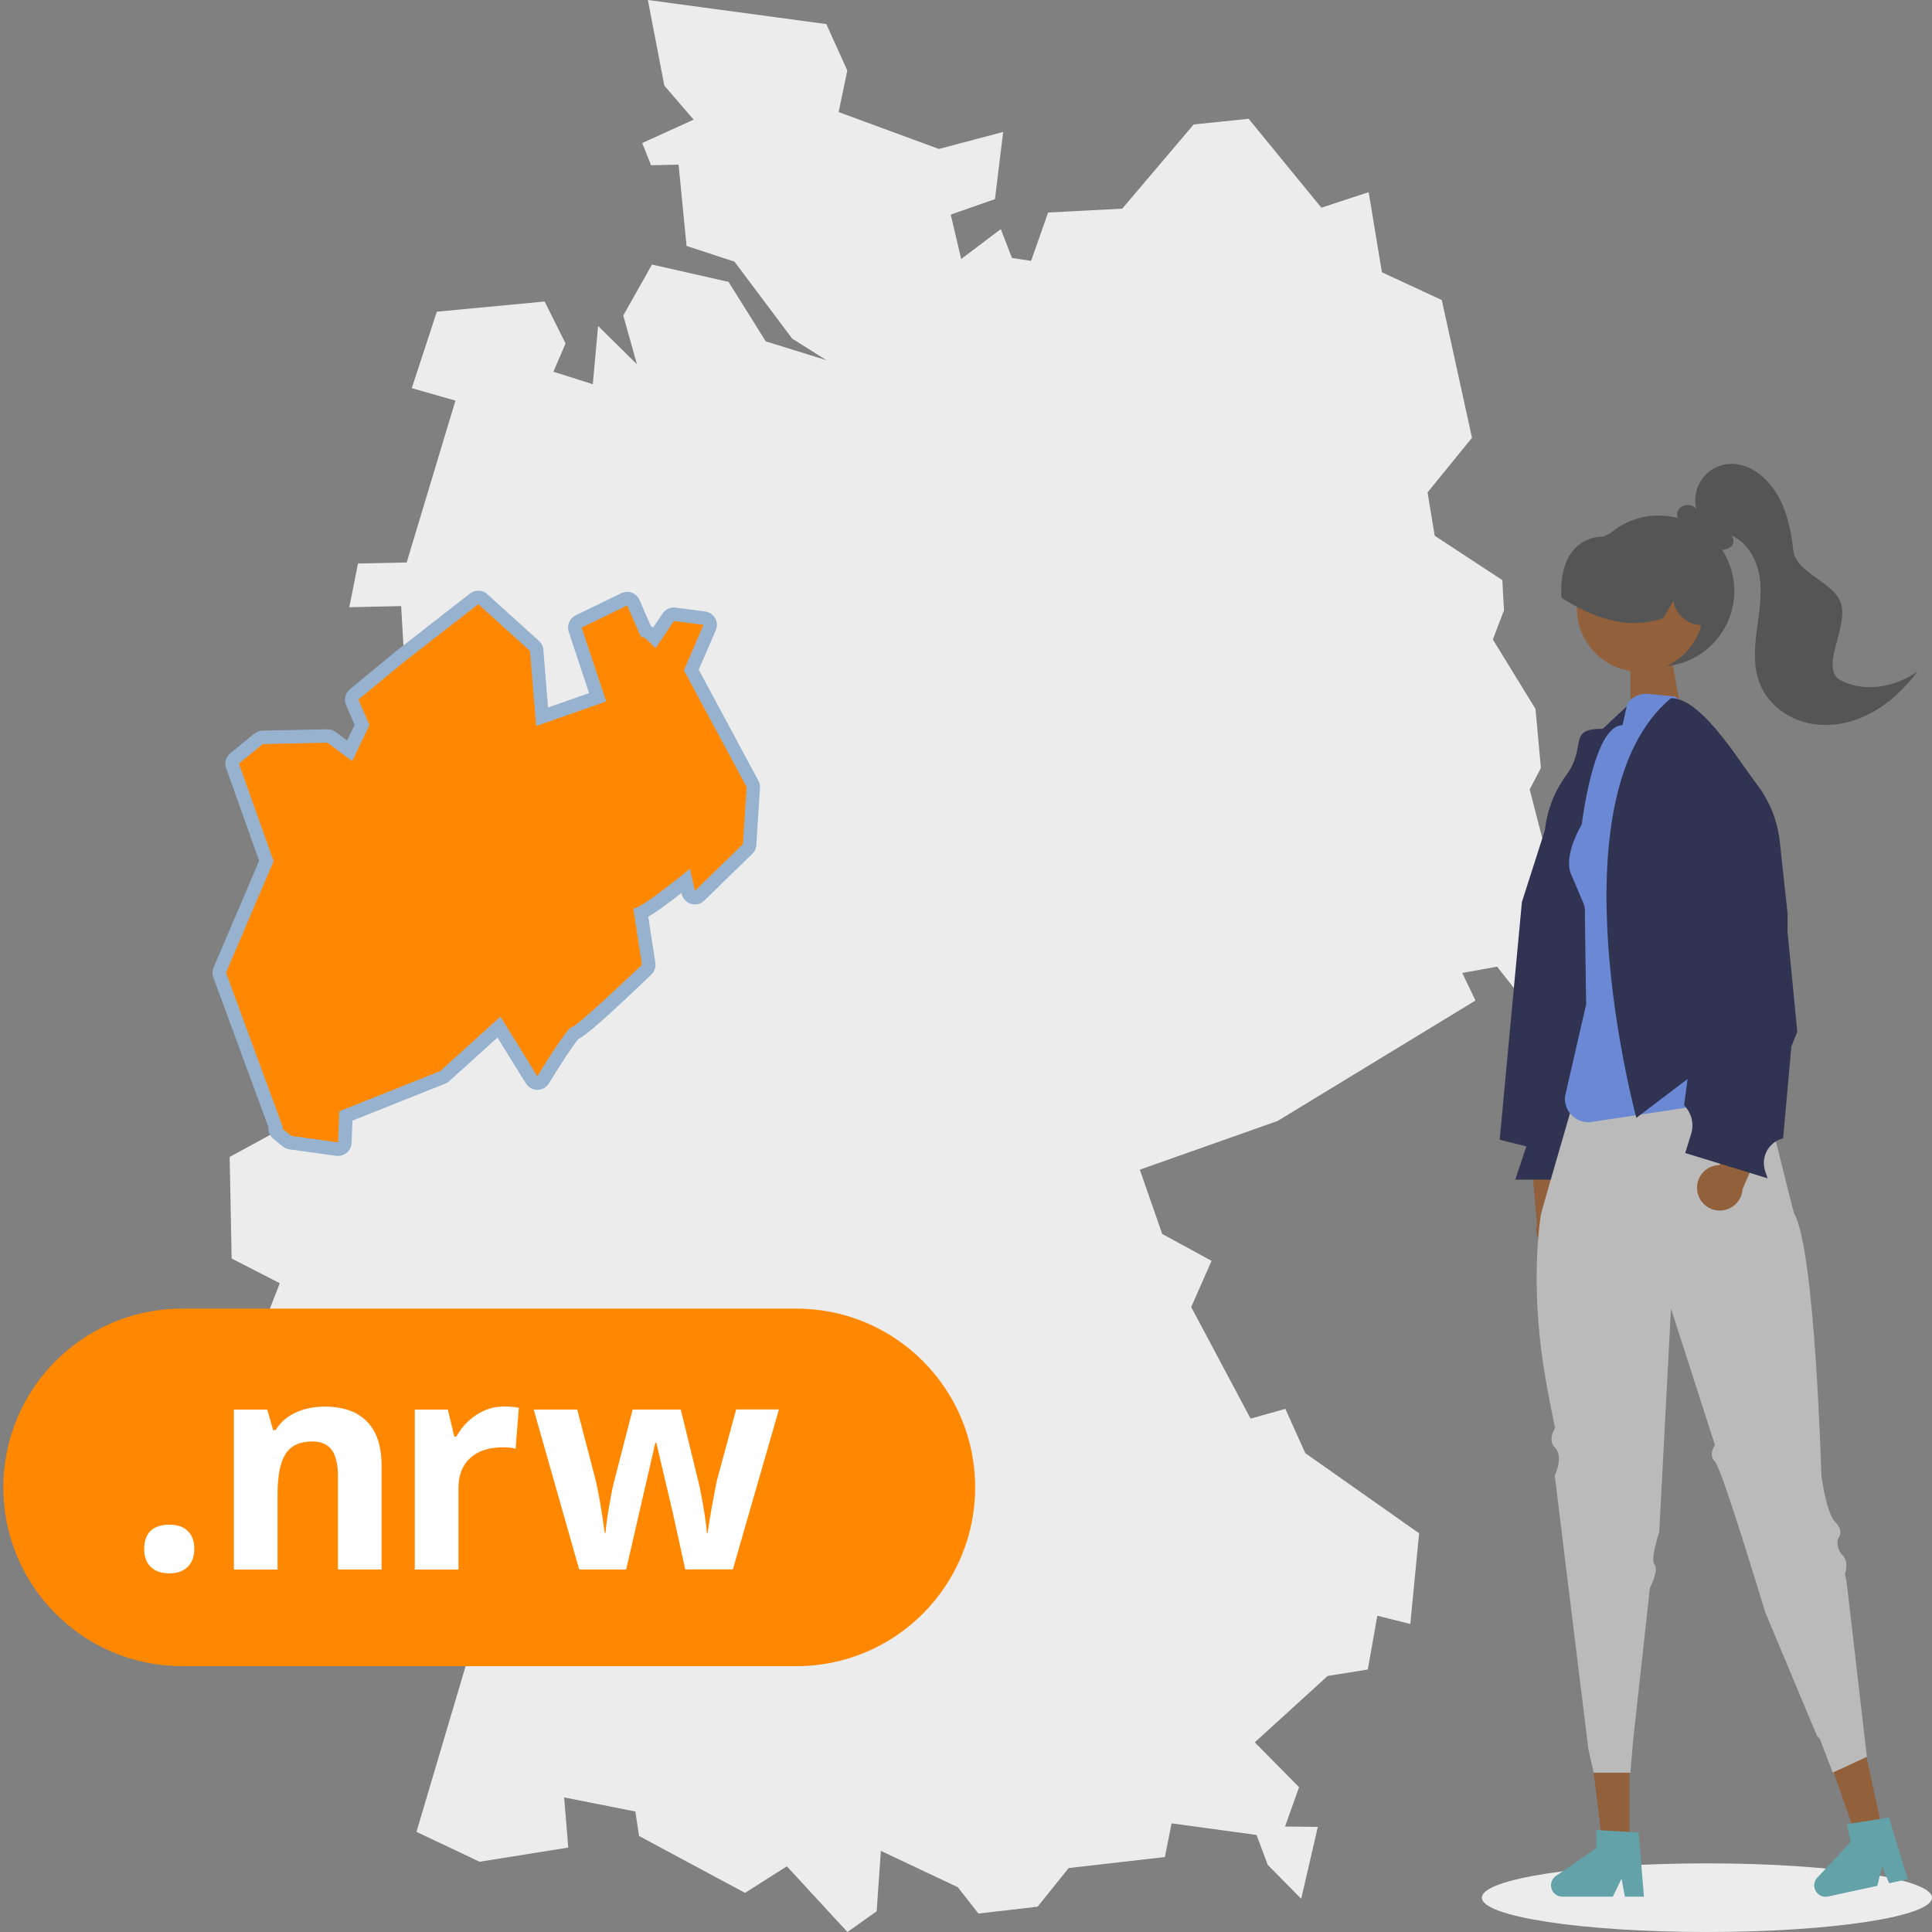 <?xml version="1.0" encoding="utf-8"?>
<!-- Generator: Adobe Illustrator 27.9.1, SVG Export Plug-In . SVG Version: 6.00 Build 0)  -->
<svg version="1.1" xmlns="http://www.w3.org/2000/svg" xmlns:xlink="http://www.w3.org/1999/xlink" x="0px" y="0px"
	 viewBox="0 0 300 300" style="enable-background:new 0 0 300 300;" xml:space="preserve">
<rect x="0" y="0" width="300" height="300" fill="#808080" stroke="none"/>
<style type="text/css">
	.st0{fill:#ECECEC;}
	.st1{fill:#EFECE8;}
	.st2{fill:#FFFFFF;}
	.st3{fill:#777777;}
	.st4{fill:#93613C;}
	.st5{fill:#213258;}
	.st6{fill:#E3E3E3;}
	.st7{fill:#696F7E;}
	.st8{fill:#E0DACF;}
	.st9{fill:#303351;}
	.st10{fill:#2F2E40;}
	.st11{fill:#E5F1F8;}
	.st12{fill:#97B2CF;}
	.st13{fill:#FF8800;}
	.st14{fill:#70D3AD;}
	.st15{fill:#F1B7B6;}
	.st16{fill:#F7C4A7;}
	.st17{fill:#813B0C;}
	.st18{fill:#23486A;}
	.st19{fill:#946196;}
	.st20{fill:#9FB3CD;}
	.st21{fill:#566B90;}
	.st22{fill:#EEEEEE;}
	.st23{fill:#CBCBCB;}
	.st24{fill:#666666;}
	.st25{clip-path:url(#SVGID_00000019655772624083897500000018125617914723631550_);}
	.st26{fill:#905737;}
	.st27{fill:#293A56;}
	.st28{fill:#D3B98C;}
	.st29{fill:#E0EEEA;}
	.st30{fill:#8AB7B0;}
	.st31{fill:#89B6AF;}
	.st32{fill:#DCDCDC;}
	.st33{fill:#333333;}
	.st34{fill:#CCE4F1;}
	.st35{fill:#171717;}
	.st36{clip-path:url(#SVGID_00000088110354767769228900000007770402057864709283_);}
	.st37{fill:#F3C2A5;}
	.st38{fill:#8F5737;}
	.st39{fill:#926194;}
	.st40{clip-path:url(#SVGID_00000044153638043154217890000017632136203287242374_);}
	.st41{fill:#91613C;}
	.st42{clip-path:url(#SVGID_00000070814013067045049110000016200238026183961761_);}
	.st43{fill:#6A86D3;}
	.st44{clip-path:url(#SVGID_00000175296456968516225670000004573390012170504105_);}
	.st45{fill:#C48766;}
	.st46{fill:#C9C9C9;}
	.st47{fill:#5C5C9E;}
	.st48{clip-path:url(#SVGID_00000147197150806300931210000003023302482907915139_);}
	.st49{fill:#555555;}
	.st50{fill:#AE6D4D;}
	.st51{fill:#F9BB4F;}
	.st52{fill:#92613C;}
	.st53{fill:#253255;}
	.st54{fill:#C68966;}
	.st55{fill-rule:evenodd;clip-rule:evenodd;fill:#777777;}
	.st56{fill:#CACACA;}
	.st57{fill:#FABC4F;}
	.st58{fill:#45A2A8;}
	.st59{fill:#006369;}
	.st60{fill:#F0EEEA;}
	.st61{clip-path:url(#SVGID_00000176026998713885554170000013738671388901920186_);}
	.st62{fill:#6B88D5;}
	.st63{fill:#6A6F7D;}
	.st64{fill:#D4BA8D;}
	.st65{fill:#9FB3CE;}
	.st66{fill:#AF6D4D;}
	.st67{fill:#00656A;}
	.st68{fill:none;stroke:#EFEDE9;stroke-width:4;stroke-linecap:round;stroke-miterlimit:10;}
	.st69{clip-path:url(#SVGID_00000044900574993131295690000001899003204611205034_);}
	.st70{fill:none;stroke:#FFFFFF;stroke-width:4;stroke-linecap:round;stroke-miterlimit:10;}
	.st71{fill:#7BB7AE;}
	.st72{fill:#5C5CA0;}
	.st73{fill:#233A58;}
	.st74{fill:#D89E9D;}
	.st75{fill:#DBDBDB;}
	.st76{fill:#617E9F;}
	.st77{fill:#F0F0F0;}
	.st78{fill:#F1B9B8;}
	.st79{fill:#62A2A8;}
	.st80{fill:#BABABA;}
	.st81{fill:#D79D9C;}
	.st82{fill:#2F3353;}
	.st83{fill:#A68890;}
	.st84{fill:#AB848E;}
	.st85{fill:#617EA0;}
	.st86{fill:#B06D4D;}
	.st87{fill:#915737;}
	.st88{fill:#C4854F;}
	.st89{fill:#8B3600;}
	.st90{fill:#0D496D;}
	.st91{fill:#5C5BA3;}
	.st92{fill:#C3E3F1;}
	.st93{fill:#2F2E41;}
	.st94{fill:none;stroke:#2F2E41;stroke-width:2.111;stroke-miterlimit:10;}
	.st95{fill:#9E616A;}
	.st96{enable-background:new    ;}
	.st97{opacity:0.1;enable-background:new    ;}
	.st98{fill:#3F3D56;}
	.st99{fill:#FED488;}
</style>
<g id="Layer_1">
</g>
<g id="Layer_2">
	<g>
		<g>
			<polygon class="st0" points="247.34,136.59 245.58,156.22 239.55,159.13 232.47,150.1 227.06,151.08 229.11,155.36 
				198.39,174.06 177.68,181.38 176.99,181.63 180.47,191.61 188.13,195.78 184.97,202.96 194.19,220.28 199.59,218.77 
				202.68,225.64 220.36,238.09 218.99,252.17 213.87,250.89 212.39,259.24 206.16,260.24 194.84,270.55 201.72,277.51 
				199.54,283.62 204.63,283.68 202.05,294.84 196.85,289.57 195.12,284.93 181.92,283.13 180.88,288.36 165.94,290.07 
				161.12,296.07 151.93,297.13 148.72,293.04 136.78,287.4 136.13,296.78 131.59,300 122.18,289.8 116.09,293.67 115.68,293.92 
				99.23,285.09 98.66,281.29 87.6,279.1 88.24,286.89 74.47,289.09 64.67,284.45 75.48,247.98 84.25,233.74 68.39,229.75 
				64.49,223.94 56.64,226.37 56.09,223.42 51.93,220.91 50.52,224.76 45.36,221.23 44.07,214.32 39.69,208.87 43.45,199.26 
				35.97,195.42 35.66,179.65 43.8,175.22 43.97,175.13 35.11,151.06 42.51,133.73 37.11,118.59 40.83,115.55 50.87,115.34 
				54.7,118.21 57.39,112.6 55.67,108.65 62.79,102.77 62.29,94.11 54.24,94.29 55.59,87.5 63.15,87.34 70.72,62.21 63.94,60.27 
				67.83,48.4 84.57,46.82 87.82,53.34 85.93,57.72 92.05,59.66 92.87,50.62 98.9,56.56 96.78,48.99 101.24,41.08 113.13,43.77 
				118.91,53.01 128.33,55.93 123.01,52.58 114.05,40.63 106.61,38.19 105.37,25.57 101.1,25.66 99.72,22.21 107.71,18.58 
				103.16,13.3 100.6,0 128.31,3.74 131.57,10.95 130.22,17.4 145.79,23.13 155.77,20.49 154.5,30.92 147.63,33.32 149.25,40.22 
				155.4,35.58 157.14,40.05 160.11,40.51 162.75,33 174.26,32.4 185.36,19.32 193.89,18.45 205.18,32.25 212.53,29.84 
				214.58,42.28 223.88,46.59 228.57,67.98 221.67,76.46 222.78,83.19 233.28,90.08 233.54,94.76 231.81,99.3 238.43,110.08 
				239.27,119.25 237.53,122.59 240.2,132.93 			"/>
		</g>
		<g>
			<g>
				<path class="st13" d="M52.49,178.46c-0.05,0-0.1,0-0.15-0.01l-7.26-1.01c-0.19-0.03-0.37-0.1-0.52-0.23l-1.44-1.17
					c-0.27-0.22-0.42-0.57-0.38-0.92c0.01-0.06,0.02-0.11,0.03-0.17l-8.66-23.53c-0.09-0.25-0.09-0.53,0.02-0.78l7.23-16.95
					l-5.26-14.76c-0.15-0.42-0.02-0.89,0.33-1.17l3.72-3.03c0.18-0.15,0.41-0.23,0.64-0.24c0,0,10.05-0.21,10.05-0.21
					c0.23,0,0.45,0.07,0.63,0.21l2.81,2.1l1.93-4.02l-1.52-3.51c-0.19-0.43-0.07-0.93,0.3-1.23l7.12-5.88l11.5-8.97
					c0.19-0.15,0.42-0.22,0.65-0.22c0.25,0,0.51,0.09,0.71,0.27l8.02,7.25c0.2,0.18,0.32,0.43,0.34,0.69l0.85,10.32l8.63-3.03
					l-3.49-10.49c-0.17-0.5,0.06-1.05,0.54-1.28l7.07-3.43c0.14-0.07,0.3-0.11,0.46-0.11c0.12,0,0.25,0.02,0.37,0.07
					c0.27,0.1,0.49,0.31,0.6,0.57c0.69,1.63,1.47,3.42,1.9,4.33c0.29,0.13,0.7,0.42,1.38,1.07l2.14-3.17
					c0.2-0.29,0.52-0.46,0.87-0.46c0.04,0,0.09,0,0.14,0.01l4.58,0.6c0.33,0.04,0.62,0.24,0.78,0.52c0.16,0.29,0.18,0.63,0.05,0.94
					l-2.85,6.58l9.5,17.68c0.09,0.17,0.14,0.37,0.12,0.57l-0.57,8.87c-0.02,0.26-0.13,0.5-0.32,0.69l-7.46,7.25
					c-0.2,0.19-0.46,0.3-0.73,0.3c-0.1,0-0.2-0.01-0.3-0.04c-0.37-0.11-0.64-0.41-0.73-0.78l-0.4-1.77
					c-4.01,3.23-5.97,4.49-6.96,4.99c0.25,1.67,0.81,5.3,1.21,7.87c0.05,0.34-0.06,0.68-0.31,0.92c-8.48,8.11-10.53,9.62-11.25,9.9
					c-0.7,0.72-2.99,4.2-4.82,7.21c-0.19,0.31-0.53,0.5-0.9,0.5c0,0,0,0,0,0c-0.36,0-0.7-0.19-0.9-0.5l-5.07-8.19l-8.42,7.62
					c-0.09,0.08-0.2,0.15-0.32,0.2l-15.03,5.99l-0.16,4.15c-0.01,0.3-0.15,0.57-0.38,0.77C52.98,178.37,52.74,178.46,52.49,178.46z"
					/>
			</g>
			<g>
				<path class="st12" d="M74.27,93.82l8.02,7.25l0.96,11.67l10.89-3.82l-3.82-11.47l7.07-3.43c0,0,2.17,5.11,2.3,5.11
					c0.01,0,0.01-0.02,0-0.08c-0.03-0.12,0-0.17,0.06-0.17c0.36,0,2.05,1.77,2.05,1.77l2.86-4.22l4.58,0.6l-3.05,7.05l9.74,18.12
					l-0.57,8.87l-7.45,7.25l-0.77-3.43c0,0-7.48,6.14-8.64,6.14c-0.08,0-0.13-0.03-0.15-0.1c-0.01-0.04-0.02-0.05-0.02-0.06
					c0,0.22,1.35,8.93,1.35,8.93s-10.11,9.67-10.87,9.67c-0.01,0-0.01,0-0.02,0c-0.01,0-0.01,0-0.02,0c-0.66,0-5.33,7.65-5.33,7.65
					l-5.73-9.27l-9.36,8.47l-15.67,6.24l-0.19,4.83l-7.26-1.01l-1.44-1.17l0.17-0.09l-8.86-24.08l7.39-17.33l-5.39-15.14l3.72-3.03
					l10.03-0.21l3.84,2.86l2.69-5.61l-1.72-3.95l7.12-5.88L74.27,93.82 M74.27,91.72c-0.46,0-0.91,0.15-1.29,0.44l-11.48,8.95
					c-0.02,0.01-0.03,0.02-0.05,0.04l-7.12,5.88c-0.72,0.6-0.96,1.6-0.59,2.46l1.33,3.07l-1.17,2.43l-1.79-1.33
					c-0.36-0.27-0.81-0.42-1.26-0.42c-0.01,0-0.03,0-0.04,0l-10.03,0.21c-0.47,0.01-0.92,0.18-1.29,0.47l-3.72,3.03
					c-0.69,0.56-0.95,1.5-0.65,2.34l5.12,14.37l-7.07,16.57c-0.21,0.49-0.22,1.05-0.04,1.55l8.56,23.27
					c-0.05,0.69,0.23,1.36,0.77,1.8l1.44,1.17c0.3,0.24,0.66,0.4,1.04,0.45l7.26,1.01c0.1,0.01,0.19,0.02,0.29,0.02
					c0.49,0,0.97-0.17,1.35-0.49c0.46-0.38,0.73-0.94,0.75-1.53l0.14-3.47l14.4-5.74c0.23-0.09,0.45-0.23,0.63-0.39l7.49-6.77
					l4.4,7.12c0.38,0.62,1.06,1,1.79,1c0,0,0,0,0.01,0c0.73,0,1.41-0.38,1.79-1.01c1.65-2.71,3.74-5.92,4.54-6.86
					c1.15-0.58,3.65-2.65,11.36-10.03c0.5-0.48,0.73-1.16,0.62-1.84c-0.33-2.15-0.81-5.24-1.1-7.14c1.06-0.62,2.65-1.72,5.15-3.69
					l0.03,0.13c0.17,0.74,0.72,1.34,1.45,1.56c0.2,0.06,0.4,0.09,0.6,0.09c0.54,0,1.07-0.21,1.47-0.6l7.45-7.25
					c0.37-0.36,0.6-0.85,0.63-1.37l0.57-8.87c0.03-0.39-0.06-0.78-0.25-1.13l-9.26-17.23l2.65-6.12c0.26-0.61,0.22-1.3-0.1-1.87
					c-0.33-0.57-0.9-0.96-1.56-1.05l-4.58-0.6c-0.09-0.01-0.18-0.02-0.27-0.02c-0.69,0-1.35,0.34-1.74,0.92l-1.48,2.19
					c-0.13-0.09-0.24-0.18-0.36-0.25c-0.44-0.96-1.14-2.58-1.74-4c-0.23-0.53-0.66-0.95-1.2-1.15c-0.24-0.09-0.49-0.13-0.74-0.13
					c-0.31,0-0.63,0.07-0.92,0.21l-7.07,3.43c-0.95,0.46-1.41,1.56-1.08,2.56l3.16,9.51l-6.37,2.24l-0.73-8.96
					c-0.04-0.53-0.29-1.03-0.69-1.39l-8.02-7.25C75.28,91.9,74.78,91.72,74.27,91.72L74.27,91.72z"/>
			</g>
		</g>
	</g>
	<g>
		<g>
			<ellipse class="st0" cx="265.05" cy="294.67" rx="34.95" ry="5.33"/>
		</g>
		<g>
			<g>
				<polygon class="st52" points="253.16,102.5 253.16,111.09 261.16,111.09 259.25,100.5 				"/>
			</g>
			<g>
				<path class="st49" d="M269.3,91.77c0,6.47-5.24,11.72-11.72,11.73c-6.47,0-11.72-5.24-11.73-11.72c0-3.04,1.18-5.95,3.28-8.14
					l0.06-0.06c0.09-0.1,0.19-0.2,0.29-0.29c0,0,0,0,0,0c0,0,0,0,0,0c0.12-0.11,0.24-0.23,0.37-0.33
					c4.87-4.27,12.27-3.78,16.54,1.09C268.27,86.18,269.31,88.93,269.3,91.77L269.3,91.77z"/>
			</g>
			<g>
				<circle class="st52" cx="254.7" cy="94.48" r="9.83"/>
			</g>
			<g>
				<path class="st49" d="M265.13,97.29L263.5,97c-1.86-0.34-3.32-1.8-3.66-3.66L258.26,96l-0.07,0.02
					c-3.79,1.26-7.72,0.88-12.04-1.15c-1.23-0.59-2.43-1.25-3.58-1.98l-0.09-0.05l-0.01-0.1c-0.22-3.2,0.5-5.87,2.02-7.52
					c1.18-1.26,2.85-1.95,4.57-1.91c0.06-0.02,0.12-0.05,0.16-0.09c0.02-0.02,0.04-0.03,0.07-0.05v-0.02l0.11-0.05
					c0.24-0.11,0.49-0.22,0.74-0.32c3.97-1.54,8.47-0.66,11.57,2.24c3.03,2.89,4.42,7.74,3.46,12.07L265.13,97.29z"/>
			</g>
			<g>
				<path class="st49" d="M285.86,105.66c-3.34-1.73,0.96-7.99,0.09-11.66c-0.86-3.66-7.09-4.84-7.49-8.58
					c-0.4-3.74-1.33-7.6-3.8-10.44c-1.58-1.81-3.9-3.15-6.3-2.93c-3.11,0.3-5.4,3.06-5.1,6.17c0.03,0.28,0.07,0.55,0.14,0.82
					c-0.68-0.97-2.45-0.76-2.88,0.34c-0.39,0.98,0.47,2.16,1.48,2.25c1.32,1.63,2.83,3.36,4.9,3.69c0.67,0.15,1.37-0.01,1.9-0.44
					c0.49-0.47,0.52-1.4-0.05-1.75c2.6,1.03,4.12,3.84,4.51,6.62c0.39,2.77-0.15,5.58-0.5,8.35c-0.35,2.78-0.5,5.7,0.59,8.27
					c1.29,3.05,4.25,5.23,7.48,5.93c3.23,0.7,6.67,0.02,9.6-1.53c2.92-1.54,5.36-3.89,7.36-6.53
					C294.35,106.68,289.6,107.59,285.86,105.66z"/>
			</g>
			<g>
				<path class="st52" d="M245.2,192.64c0.92-1.71,0.29-3.84-1.42-4.77c-0.18-0.1-0.37-0.18-0.57-0.25l-0.19-12.5l-5.37,3.66
					l1.01,11.31c-0.49,1.89,0.65,3.82,2.54,4.31C242.78,194.81,244.44,194.08,245.2,192.64L245.2,192.64z"/>
			</g>
			<g>
				<path class="st9" d="M253.79,108.57l-4.91,4.59c-5.62,0-2.35,2.68-5.67,7.21l0,0c-1.84,2.51-2.99,5.46-3.32,8.55l-3.57,11.15
					l-3.45,36.91l4.14,1.03l-1.72,5.17h12.4l-1.7-5.52l1.89-1.89l-1.71-12.08l5.86,1.03C252.01,164.74,272.59,124.27,253.79,108.57z
					"/>
			</g>
			<g>
				<polygon class="st78" points="247.86,146.94 241.07,193.3 278.13,190.51 267.04,144.9 				"/>
			</g>
			<g>
				<polygon class="st52" points="253.03,286.61 248.86,286.61 246.88,270.55 253.03,270.55 				"/>
			</g>
			<g>
				<path class="st79" d="M254.44,284.55l-1.41-0.08l-4.46-0.27l-0.71-0.04v2.82l-6.26,4.32c-0.8,0.55-1,1.65-0.45,2.45
					c0.33,0.48,0.87,0.76,1.45,0.76h7.84l1.35-2.79l0.53,2.79h2.95L254.44,284.55z"/>
			</g>
			<g>
				<polygon class="st52" points="292.37,284.53 288.3,285.42 282.96,270.15 288.97,268.84 				"/>
			</g>
			<g>
				<path class="st79" d="M293.31,282.23l-1.4,0.22l-4.41,0.69l-0.71,0.11l0.6,2.76l-5.2,5.55c-0.67,0.71-0.63,1.83,0.08,2.49
					c0.42,0.4,1.01,0.56,1.58,0.44l7.66-1.66l0.73-3.01l1.11,2.61l2.88-0.63L293.31,282.23z"/>
			</g>
			<g>
				<path class="st80" d="M240.13,214.88c2.92,16.06,2.02,5.85,2.02,5.85s-2.19,2.55-0.73,4.01s0,4.38,0,4.38l5.22,42.47l0.82,3.67
					h5.71l0.41-4.9l2.61-23.74c0,0,1.46-2.92,0.73-3.65c-0.73-0.73,0.73-5.11,0.73-5.11l1.82-34.67l6.83,21.22c0,0-1.1,1.46,0,2.55
					c1.09,1.09,7.77,23.3,7.77,23.3l8.07,19.28l0.41,0.41l2.04,5.3l5.3-2.45l-3.15-27.18l-0.13-0.58l-0.14-0.62
					c0,0,0.73-1.82-0.36-2.92c-0.65-0.68-0.92-1.63-0.73-2.55c0.04-0.04,0.07-0.08,0.1-0.12c0.13-0.18,0.22-0.38,0.26-0.6
					c0.1-0.46,0.01-1.1-0.73-1.84c-0.21-0.22-0.38-0.47-0.52-0.74c-1.11-2.1-1.67-6.55-1.67-6.55s-0.99-35.26-4.22-40.64
					c-0.17-0.28-4.86-19.66-5.04-19.77c-3.65-2.19-29.66,3.79-29.66,3.79s-4.55,15.63-4.63,16.11
					C238.85,191.32,237.65,201.26,240.13,214.88z"/>
			</g>
			<g>
				<path class="st62" d="M274.36,131.12c-0.03-0.2-0.06-0.41-0.09-0.61c-0.32-2.05,1.01-3.8-0.71-5.22
					c-0.4-0.33-0.73-0.74-0.96-1.2l-0.39-0.79l-0.72-1.47l-1.86-3.74c-0.31-0.63-0.79-1.15-1.4-1.51l-3.93-2.34
					c-0.61-0.36-1.1-0.89-1.41-1.52l-0.1-0.2c-0.43-0.89-1.21-3.02-2.13-3.94c-0.2-0.23-0.47-0.38-0.77-0.44l-3.91-0.39
					c-1.27-0.13-2.52,0.42-3.28,1.45l-0.11,0.49l-0.63,2.86l-0.04,0.01c-0.18,0.04-0.37,0.09-0.55,0.14
					c-4.06,1.11-5.75,15.3-5.75,15.3s-2.84,4.69-1.73,7.59l1.99,4.68c0.02,0.04,0.03,0.07,0.04,0.11c0.18,0.51,0.24,1.05,0.18,1.59
					l0,0.18l0.18,12.82l0.02,0.97l-3.28,14.28c-0.11,0.95,0.16,1.9,0.76,2.65c0.07,0.09,0.15,0.18,0.24,0.27
					c0.08,0.08,0.16,0.15,0.24,0.22c0.8,0.7,1.87,1.01,2.92,0.85l0.44-0.07l6.36-0.96l0.74-0.11l7.12-1.07l1.22-0.18
					c0.1-0.01,0.19-0.02,0.29-0.03l6.52-0.45c0.15-0.01,0.3-0.03,0.45-0.06c1.16-0.23,2.14-1.01,2.62-2.09
					c0.1-0.21,0.17-0.44,0.22-0.67c0.06-0.25,0.09-0.5,0.09-0.76l0.07-6.14l0.25-19.84c0-0.66,0.19-1.31,0.55-1.87
					C275.12,138.34,274.9,134.79,274.36,131.12z"/>
			</g>
			<g>
				<path class="st52" d="M263.57,185.06c-0.35-1.91,0.92-3.74,2.83-4.09c0.2-0.04,0.41-0.06,0.62-0.06l4.07-11.82l3.96,5.14
					l-4.47,10.43c-0.12,1.95-1.8,3.43-3.75,3.3C265.19,187.87,263.85,186.67,263.57,185.06z"/>
			</g>
			<g>
				<path class="st9" d="M259.48,108.4L259.48,108.4c4.45,0,9.81,8.61,12.45,12.2l1.11,1.51c1.84,2.51,2.99,5.46,3.32,8.55
					l1.21,11.15v2.87l1.51,15.52l-0.92,2.31l-1.28,14.25l0,0c-2.12,0.53-3.4,2.67-2.87,4.79c0.02,0.1,0.05,0.2,0.08,0.29l0.38,1.13
					l-12.79-3.93l0.92-2.97c0.48-1.57,0.06-3.28-1.1-4.44l0,0l0.55-4.09l-7.96,6.04C254.09,173.57,240.68,124.09,259.48,108.4z"/>
			</g>
		</g>
	</g>
	<g>
		<path class="st13" d="M123.66,258.72H28.28c-15.33,0-27.76-12.43-27.76-27.76v0c0-15.33,12.43-27.76,27.76-27.76h95.38
			c15.33,0,27.76,12.43,27.76,27.76v0C151.42,246.29,138.99,258.72,123.66,258.72z"/>
	</g>
	<g>
		<path class="st2" d="M22.39,240.53c0-1.24,0.33-2.19,1-2.82c0.67-0.64,1.64-0.96,2.91-0.96c1.23,0,2.18,0.33,2.86,0.98
			c0.67,0.65,1.01,1.59,1.01,2.8c0,1.17-0.34,2.09-1.02,2.77c-0.68,0.67-1.63,1.01-2.84,1.01c-1.24,0-2.21-0.33-2.89-0.99
			C22.73,242.66,22.39,241.73,22.39,240.53z"/>
		<path class="st2" d="M59.26,243.71h-6.78V229.2c0-1.79-0.32-3.14-0.96-4.03c-0.64-0.9-1.65-1.34-3.04-1.34
			c-1.9,0-3.27,0.63-4.11,1.9c-0.84,1.27-1.27,3.37-1.27,6.3v11.69h-6.78v-24.84h5.18l0.91,3.18h0.38c0.76-1.2,1.8-2.11,3.12-2.72
			c1.33-0.61,2.83-0.92,4.52-0.92c2.89,0,5.08,0.78,6.58,2.34c1.5,1.56,2.24,3.82,2.24,6.77V243.71z"/>
		<path class="st2" d="M78.28,218.4c0.92,0,1.68,0.07,2.29,0.2l-0.51,6.36c-0.55-0.15-1.21-0.22-2-0.22c-2.16,0-3.85,0.56-5.06,1.67
			c-1.21,1.11-1.81,2.67-1.81,4.67v12.64h-6.78v-24.84h5.13l1,4.18h0.33c0.77-1.39,1.81-2.51,3.12-3.37
			C75.32,218.82,76.74,218.4,78.28,218.4z"/>
		<path class="st2" d="M106.41,243.71l-1.91-8.69l-2.58-10.98h-0.16l-4.53,19.67h-7.29l-7.07-24.84h6.76l2.87,11
			c0.46,1.97,0.93,4.69,1.4,8.16h0.13c0.06-1.13,0.32-2.91,0.78-5.36l0.36-1.89l3.07-11.91h7.47l2.91,11.91
			c0.06,0.33,0.15,0.81,0.28,1.44c0.13,0.64,0.25,1.31,0.37,2.03c0.12,0.72,0.23,1.42,0.32,2.11c0.1,0.69,0.15,1.24,0.17,1.66h0.13
			c0.13-1.07,0.37-2.53,0.71-4.39c0.34-1.86,0.59-3.11,0.73-3.77l2.98-11h6.64l-7.15,24.84H106.41z"/>
	</g>
</g>
<g id="Ebene_3">
</g>
</svg>
